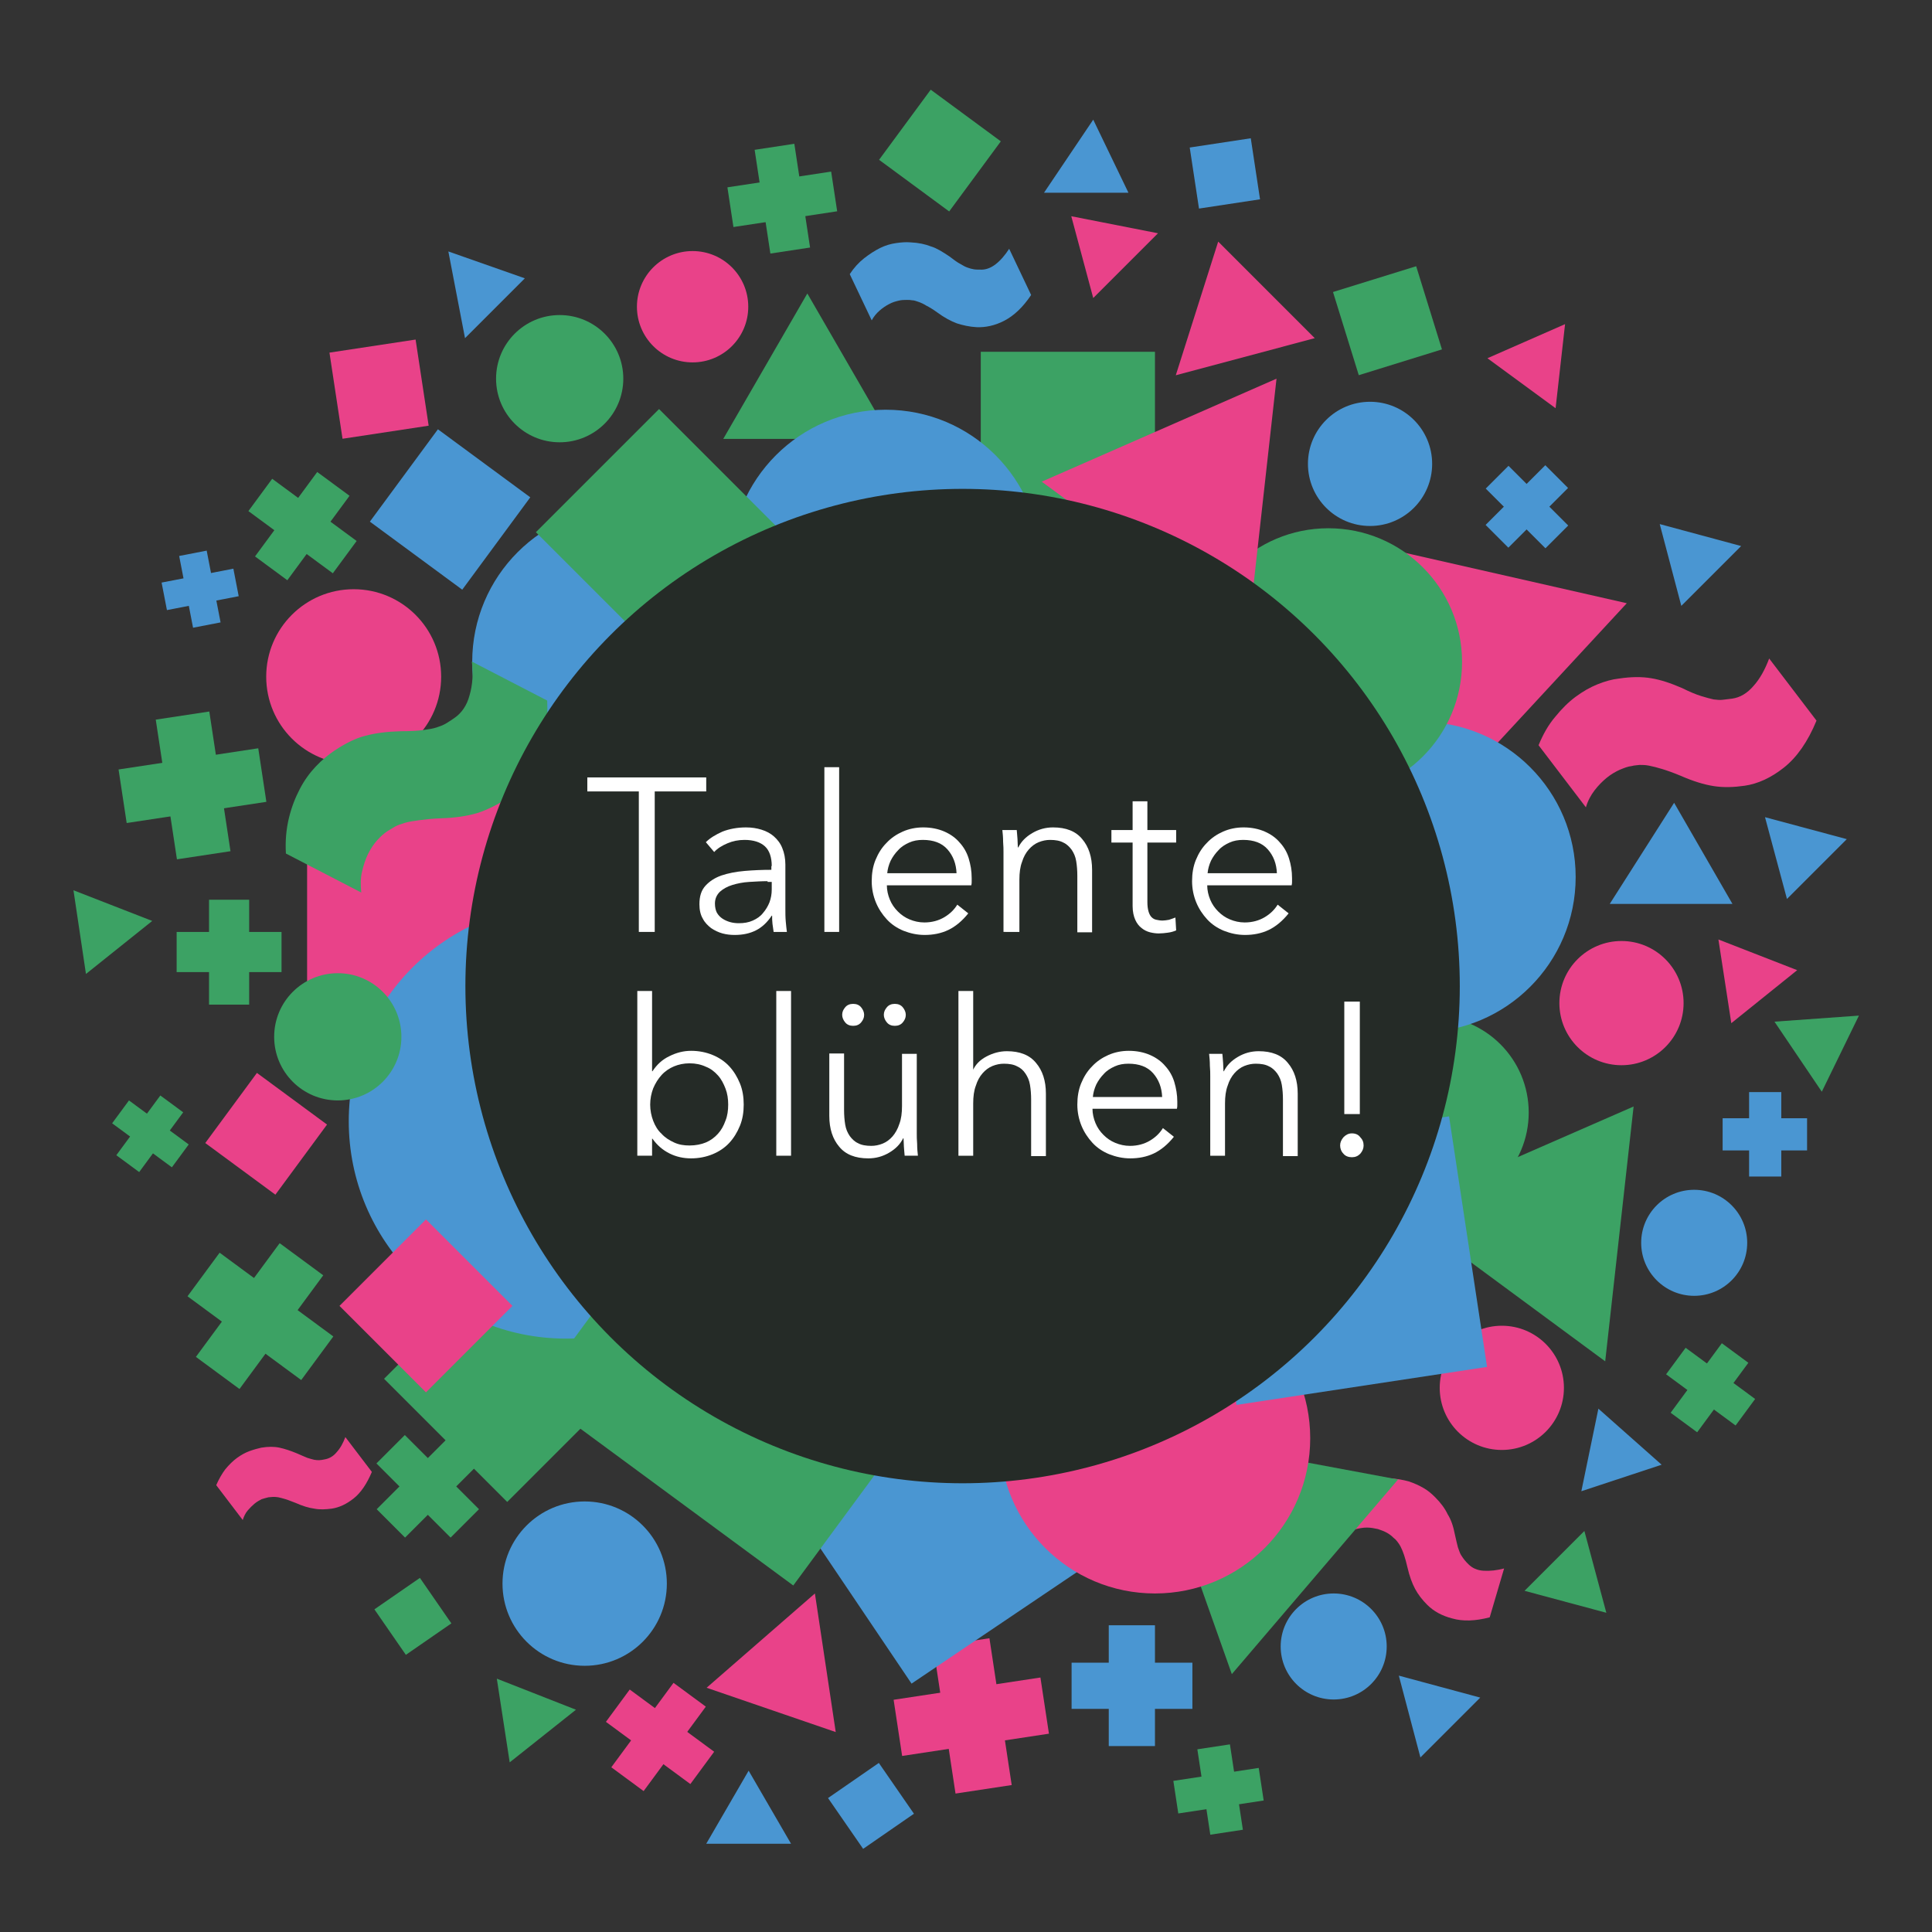<?xml version="1.0" encoding="utf-8"?>
<svg version="1.1" xmlns="http://www.w3.org/2000/svg" x="0px" y="0px"
     viewBox="0 0 510.2 510.2" enable-background="new 0 0 510.2 510.2" xml:space="preserve">
<rect x="0" y="0" width="510.2" height="510.2" fill="#333333" stroke="none"/>
<g id="Layer_1">
	<g>
		<path fill="#E94289" d="M384.2,405.2c0.3,1.4,0.6,2.6,0.8,3.4c0.3,0.8,0.5,1.5,0.8,2c0.3,0.5,0.6,0.9,0.9,1.3
			c0.3,0.4,0.7,0.8,1.1,1.2c1,1,2.3,1.6,4,1.7c1.7,0.1,3.5-0.1,5.4-0.6l-3.8,12.9c-3.8,1-7.1,1.1-9.9,0.3c-2.7-0.7-4.9-1.9-6.6-3.6
			c-1.3-1.3-2.4-2.7-3.2-4.2c-0.8-1.5-1.5-3.4-2-5.6c-0.3-1.3-0.6-2.4-0.9-3.3c-0.3-0.9-0.6-1.6-0.9-2.2c-0.3-0.6-0.6-1-0.9-1.4
			c-0.3-0.4-0.6-0.7-1-1c-0.5-0.5-1-0.9-1.7-1.3c-0.7-0.4-1.5-0.7-2.4-1c-0.9-0.2-1.9-0.4-2.9-0.4c-1.1,0-2.1,0.2-3.3,0.5l3.8-12.9
			c2-0.5,3.9-0.7,5.6-0.6c1.8,0.1,3.4,0.4,4.9,0.8c1.5,0.5,2.8,1.1,4,1.8c1.2,0.7,2.1,1.5,3,2.4c1.5,1.5,2.6,3,3.3,4.5
			C383.2,401.3,383.8,403.1,384.2,405.2z"/>

        <rect x="111" y="341.1" transform="matrix(0.707 -0.707 0.707 0.707 -218.21 201.427)" fill="#3CA264"
              width="46" height="46"/>
        <circle fill="#4A96D2" cx="165.7" cy="174.8" r="41"/>

        <rect x="315.5" y="37.6" transform="matrix(0.15 0.989 -0.989 0.15 320.164 -281.157)" fill="#4A96D2"
              width="16.3" height="16.3"/>

        <rect x="99.8" y="302.7" transform="matrix(0.15 0.989 -0.989 0.15 405.194 156.824)" fill="#3CA264"
              width="23" height="23"/>

        <rect x="354.7" y="73.3" transform="matrix(0.296 0.955 -0.955 0.296 338.992 -290.13)" fill="#3CA264"
              width="23" height="23"/>

        <rect x="88.6" y="91.3" transform="matrix(0.15 0.989 -0.989 0.15 186.756 -11.65)" fill="#E94289"
              width="23" height="23"/>
        <circle fill="#3CA264" cx="147.8" cy="100" r="16.8"/>
        <circle fill="#E94289" cx="182.9" cy="81" r="14.7"/>
        <circle fill="#E94289" cx="396.6" cy="366.5" r="16.4"/>
        <circle fill="#3CA264" cx="378.2" cy="293.8" r="25.5"/>
        <polygon fill="#3CA264" points="369.2,390.7 302.7,378.3 325.3,442.1 		"/>
        <polygon fill="#E94289" points="429.6,159.3 363.6,144.3 383.6,209 		"/>
        <polygon fill="#3CA264" points="152.1,451.5 131.2,443.3 134.6,465.4 		"/>
        <polygon fill="#3CA264" points="424.2,425.9 418.4,404.3 402.6,420.1 		"/>
        <polygon fill="#E94289" points="474.6,256.2 453.8,248.1 457.2,270.2 		"/>
        <polygon fill="#3CA264" points="40.2,243.2 19.4,235.1 22.7,257.2 		"/>
        <g>

				<rect x="201.4" y="38.7" transform="matrix(0.15 0.989 -0.989 0.15 227.554 -159.675)"
                      fill="#3CA264" width="10.6" height="27.7"/>

            <rect x="201.4" y="38.7" transform="matrix(-0.989 0.15 -0.15 -0.989 418.912 73.433)" fill="#3CA264"
                  width="10.6" height="27.7"/>
		</g>
        <g>

				<rect x="249.3" y="433.8" transform="matrix(0.15 0.989 -0.989 0.15 666.388 131.367)"
                      fill="#E94289" width="15" height="39.2"/>

            <rect x="249.3" y="433.8" transform="matrix(-0.989 0.15 -0.15 -0.989 578.796 863.026)"
                  fill="#E94289" width="15" height="39.2"/>
		</g>
        <g>

				<rect x="317.8" y="461.6" transform="matrix(0.15 0.989 -0.989 0.15 741.258 83.327)"
                      fill="#3CA264" width="8.7" height="22.8"/>

            <rect x="317.8" y="461.6" transform="matrix(-0.989 0.15 -0.15 -0.989 711.762 892.051)"
                  fill="#3CA264" width="8.7" height="22.8"/>
		</g>
        <g>

				<rect x="43.8" y="188.9" transform="matrix(0.15 0.989 -0.989 0.15 248.451 125.953)"
                      fill="#3CA264" width="14.3" height="37.3"/>

            <rect x="43.8" y="188.9" transform="matrix(-0.989 0.15 -0.15 -0.989 132.521 405.037)" fill="#3CA264"
                  width="14.3" height="37.3"/>
		</g>
        <rect x="259" y="92.9" fill="#3CA264" width="46" height="46"/>
        <rect x="81.1" y="210.5" fill="#E94289" width="55.8" height="55.8"/>

        <rect x="220.6" y="378.4" transform="matrix(0.829 -0.559 0.559 0.829 -184.65 208.303)" fill="#4A96D2"
              width="55.4" height="55.4"/>
        <circle fill="#4A96D2" cx="361.8" cy="122.5" r="16.4"/>
        <circle fill="#4A96D2" cx="352.2" cy="434.8" r="14"/>
        <polygon fill="#4A96D2" points="442.1,212 425.1,238.7 457.5,238.7 		"/>
        <polygon fill="#3CA264" points="213.2,77.5 191,115.9 235.4,115.9 		"/>
        <polygon fill="#4A96D2" points="422.1,372 417.6,393.8 438.8,386.8 		"/>
        <polygon fill="#4A96D2" points="288.7,31.6 275.7,50.9 298,50.9 		"/>
        <polygon fill="#4A96D2" points="197.7,467.6 186.5,486.9 208.9,486.9 		"/>
        <g>
			<rect x="110.4" y="254.2" fill="#4A96D2" width="15" height="39.2"/>

            <rect x="110.4" y="254.2" transform="matrix(-1.836970e-16 1 -1 -1.836970e-16 391.733 155.888)"
                  fill="#4A96D2" width="15" height="39.2"/>
		</g>
        <g>
			<rect x="55.2" y="237.6" fill="#3CA264" width="10.6" height="27.7"/>

            <rect x="55.2" y="237.6" transform="matrix(-1.836970e-16 1 -1 -1.836970e-16 311.947 190.911)"
                  fill="#3CA264" width="10.6" height="27.7"/>
		</g>
        <g>
			<rect x="461.9" y="288.4" fill="#4A96D2" width="8.5" height="22.3"/>

            <rect x="461.9" y="288.4" transform="matrix(-1.836970e-16 1 -1 -1.836970e-16 765.611 -166.595)"
                  fill="#4A96D2" width="8.5" height="22.3"/>
		</g>
        <g>
			<rect x="292.8" y="429.2" fill="#4A96D2" width="12.2" height="31.9"/>

            <rect x="292.8" y="429.2" transform="matrix(-1.836970e-16 1 -1 -1.836970e-16 744.085 146.278)"
                  fill="#4A96D2" width="12.2" height="31.9"/>
		</g>
        <circle fill="#4A96D2" cx="149.5" cy="296.1" r="57.4"/>
        <circle fill="#4A96D2" cx="375.1" cy="231.6" r="41"/>
        <circle fill="#4A96D2" cx="233.9" cy="149.2" r="41"/>
        <circle fill="#E94289" cx="305" cy="379.8" r="41"/>

        <rect x="158" y="316.5" transform="matrix(0.805 0.593 -0.593 0.805 251.896 -49.03)" fill="#3CA264"
              width="85.3" height="85.3"/>

        <rect x="236.8" y="28.2" transform="matrix(0.805 0.593 -0.593 0.805 71.882 -139.438)" fill="#3CA264"
              width="23" height="23"/>

        <rect x="58.9" y="288" transform="matrix(0.805 0.593 -0.593 0.805 191.217 16.566)" fill="#E94289"
              width="23" height="23"/>
        <circle fill="#3CA264" cx="89.2" cy="273.8" r="16.8"/>
        <circle fill="#E94289" cx="93.4" cy="178.7" r="23.1"/>
        <circle fill="#E94289" cx="428.2" cy="264.9" r="16.4"/>
        <circle fill="#3CA264" cx="350.8" cy="174.8" r="35.3"/>
        <polygon fill="#3CA264" points="431.4,292.2 369.4,319.3 423.9,359.5 		"/>
        <polygon fill="#E94289" points="337.1,100 275.1,127.2 329.6,167.3 		"/>
        <polygon fill="#3CA264" points="490.9,268.2 468.6,269.8 481.1,288.3 		"/>
        <polygon fill="#E94289" points="413.3,85.6 392.8,94.6 410.8,107.8 		"/>
        <g>

				<rect x="35.9" y="289.7" transform="matrix(0.805 0.593 -0.593 0.805 185.233 34.795)"
                      fill="#3CA264" width="7.5" height="19.6"/>

            <rect x="35.9" y="289.7" transform="matrix(-0.593 0.805 -0.805 -0.593 304.336 445.118)" fill="#3CA264"
                  width="7.5" height="19.6"/>
		</g>
        <g>

				<rect x="74.6" y="125.1" transform="matrix(0.805 0.593 -0.593 0.805 97.903 -20.299)"
                      fill="#3CA264" width="10.6" height="27.7"/>

            <rect x="74.6" y="125.1" transform="matrix(-0.593 0.805 -0.805 -0.593 239.123 156.993)" fill="#3CA264"
                  width="10.6" height="27.7"/>
		</g>
        <g>

				<rect x="49.2" y="145.9" transform="matrix(0.19 0.982 -0.982 0.19 195.554 74.142)" fill="#4A96D2"
                      width="7.4" height="19.3"/>

            <rect x="49.2" y="145.9" transform="matrix(-0.982 0.19 -0.19 -0.982 134.284 298.288)" fill="#4A96D2"
                  width="7.4" height="19.3"/>
		</g>
        <g>

				<rect x="168.8" y="445" transform="matrix(0.805 0.593 -0.593 0.805 305.861 -13.921)"
                      fill="#E94289" width="10.6" height="27.7"/>

            <rect x="168.8" y="445" transform="matrix(-0.593 0.805 -0.805 -0.593 646.919 590.596)" fill="#E94289"
                  width="10.6" height="27.7"/>
		</g>
        <g>

				<rect x="447.4" y="355.1" transform="matrix(0.805 0.593 -0.593 0.805 305.118 -196.441)"
                      fill="#3CA264" width="8.7" height="22.8"/>

            <rect x="447.4" y="355.1" transform="matrix(-0.593 0.805 -0.805 -0.593 1014.657 219.856)"
                  fill="#3CA264" width="8.7" height="22.8"/>
		</g>
        <g>

				<rect x="61.5" y="329" transform="matrix(0.805 0.593 -0.593 0.805 219.441 26.985)" fill="#3CA264"
                      width="14.3" height="37.3"/>

            <rect x="61.5" y="329" transform="matrix(-0.593 0.805 -0.805 -0.593 389.339 498.52)" fill="#3CA264"
                  width="14.3" height="37.3"/>
		</g>

        <rect x="151.1" y="117.5" transform="matrix(0.707 -0.707 0.707 0.707 -48.381 164.295)" fill="#3CA264"
              width="46" height="46"/>

        <rect x="96.4" y="328.7" transform="matrix(0.707 -0.707 0.707 0.707 -210.894 180.621)" fill="#E94289"
              width="32.3" height="32.3"/>

        <rect x="320.9" y="299.5" transform="matrix(-0.15 -0.989 0.989 -0.15 78.465 733.303)" fill="#4A96D2"
              width="66.9" height="66.9"/>
        <circle fill="#4A96D2" cx="154.4" cy="418.2" r="21.7"/>
        <circle fill="#4A96D2" cx="447.4" cy="328.2" r="14"/>
        <polygon fill="#E94289" points="321.7,63.8 310.5,99.1 347.2,89.3 		"/>

        <rect x="221.9" y="469.1" transform="matrix(-0.569 -0.823 0.823 -0.569 -31.87 937.784)" fill="#4A96D2"
              width="16.3" height="16.3"/>

        <rect x="101.7" y="419.7" transform="matrix(-0.569 -0.823 0.823 -0.569 -180.366 759.517)" fill="#3CA264"
              width="14.6" height="14.6"/>
        <polygon fill="#E94289" points="220.7,457.4 215.2,420.8 186.6,445.7 		"/>
        <polygon fill="#4A96D2" points="466.1,215.8 471.9,237.4 487.7,221.6 		"/>
        <polygon fill="#4A96D2" points="438.3,138.4 444,160 459.8,144.2 		"/>
        <polygon fill="#E94289" points="282.9,57.1 288.7,78.7 305.8,61.6 		"/>
        <polygon fill="#4A96D2" points="118.4,66.4 122.8,89.3 138.6,73.5 		"/>
        <polygon fill="#4A96D2" points="369.4,442.5 375.1,464.1 390.9,448.3 		"/>
        <g>

				<rect x="107.7" y="378.7" transform="matrix(0.707 -0.707 0.707 0.707 -244.473 194.862)"
                      fill="#3CA264" width="10.6" height="27.7"/>

            <rect x="107.7" y="378.7" transform="matrix(0.707 0.707 -0.707 0.707 310.657 35.081)" fill="#3CA264"
                  width="10.6" height="27.7"/>
		</g>
        <g>

				<rect x="399" y="122.7" transform="matrix(0.707 -0.707 0.707 0.707 23.51 324.368)" fill="#4A96D2"
                      width="8.5" height="22.3"/>

            <rect x="399" y="122.7" transform="matrix(0.707 0.707 -0.707 0.707 212.738 -245.987)" fill="#4A96D2"
                  width="8.5" height="22.3"/>
		</g>
        <path fill="#E94289" d="M444.2,181.7c2,1,3.7,1.7,5,2.1c1.3,0.4,2.4,0.7,3.3,0.9c0.9,0.1,1.7,0.2,2.4,0.1c0.7-0.1,1.6-0.2,2.5-0.3
			c2.1-0.3,4-1.4,5.7-3.4c1.7-1.9,3-4.3,4.1-7.2l12.5,16.4c-2.3,5.6-5.2,9.7-8.6,12.4c-3.4,2.7-6.9,4.3-10.4,4.8
			c-2.8,0.4-5.5,0.5-8.1,0.1c-2.6-0.4-5.5-1.3-8.7-2.7c-1.9-0.8-3.6-1.4-4.9-1.8c-1.3-0.4-2.5-0.7-3.5-0.9c-1-0.2-1.8-0.2-2.5-0.2
			c-0.7,0.1-1.4,0.1-2.1,0.3c-1,0.1-2,0.5-3.2,1c-1.1,0.5-2.3,1.2-3.4,2.1c-1.1,0.9-2.2,2-3.2,3.3c-1,1.3-1.8,2.8-2.3,4.5
			l-12.5-16.4c1.2-2.9,2.6-5.4,4.4-7.5c1.7-2.1,3.5-3.9,5.4-5.3c1.9-1.4,3.8-2.5,5.8-3.3c2-0.8,3.8-1.3,5.6-1.5
			c3.3-0.5,6.1-0.5,8.5-0.1C438.5,179.5,441.2,180.4,444.2,181.7z"/>
        <path fill="#4A96D2" d="M250.7,67.7c1.2,0.9,2.1,1.6,2.9,2c0.8,0.5,1.4,0.8,2,1c0.5,0.2,1,0.3,1.5,0.4c0.5,0.1,1,0.1,1.7,0.1
			c1.4,0.1,2.8-0.4,4.1-1.4c1.3-1,2.5-2.4,3.6-4.1l5.8,12.2c-2.2,3.3-4.6,5.5-7.1,6.8c-2.5,1.3-5,1.8-7.3,1.7
			c-1.9-0.1-3.6-0.5-5.2-1c-1.6-0.6-3.3-1.5-5.2-2.9c-1.1-0.8-2.1-1.4-2.9-1.8c-0.8-0.5-1.5-0.8-2.1-1c-0.6-0.2-1.1-0.4-1.6-0.4
			c-0.5-0.1-0.9-0.1-1.4-0.1c-0.6,0-1.4,0-2.2,0.2c-0.8,0.2-1.6,0.4-2.5,0.9c-0.8,0.4-1.7,1-2.5,1.7c-0.8,0.7-1.5,1.5-2.1,2.6
			l-5.8-12.2c1.1-1.7,2.4-3.1,3.8-4.2c1.4-1.1,2.8-2,4.2-2.7c1.4-0.7,2.8-1.1,4.2-1.3c1.4-0.2,2.6-0.3,3.8-0.2
			c2.2,0.1,4,0.5,5.5,1.1C247.3,65.5,248.9,66.5,250.7,67.7z"/>
        <path fill="#3CA264" d="M105.8,193.1c2.4,0,4.4-0.1,5.9-0.3c1.5-0.2,2.7-0.4,3.6-0.7c0.9-0.3,1.7-0.6,2.4-1
			c0.7-0.4,1.4-0.9,2.3-1.5c1.9-1.3,3.3-3.3,4-6c0.8-2.7,1-5.7,0.6-8.9l19.9,10.3c0.3,6.6-0.5,12-2.6,16.2c-2.1,4.2-4.7,7.4-7.9,9.6
			c-2.6,1.7-5.2,3-7.9,3.9c-2.7,0.8-6,1.3-9.8,1.4c-2.3,0.1-4.1,0.3-5.6,0.5c-1.5,0.2-2.8,0.4-3.8,0.7c-1,0.3-1.9,0.6-2.6,1
			c-0.7,0.4-1.3,0.8-2,1.2c-0.9,0.6-1.8,1.4-2.7,2.4c-0.9,1-1.7,2.2-2.4,3.6c-0.7,1.4-1.2,3-1.6,4.7c-0.4,1.7-0.4,3.5-0.2,5.5
			l-19.9-10.3c-0.2-3.4,0.1-6.5,0.8-9.4c0.7-2.9,1.7-5.4,2.9-7.7c1.2-2.3,2.6-4.2,4.2-5.9c1.6-1.7,3.2-3,4.8-4.1c3-2,5.8-3.4,8.3-4
			C99.1,193.6,102.2,193.2,105.8,193.1z"/>
        <path fill="#E94289" d="M78.4,383.8c1.1,0.5,2.1,0.9,2.8,1.2c0.7,0.2,1.3,0.4,1.8,0.5c0.5,0.1,0.9,0.1,1.3,0.1
			c0.4,0,0.9-0.1,1.4-0.2c1.2-0.2,2.3-0.8,3.2-1.9c1-1.1,1.7-2.4,2.3-4l7,9.2c-1.3,3.1-2.9,5.5-4.8,7c-1.9,1.5-3.8,2.4-5.8,2.7
			c-1.6,0.2-3.1,0.3-4.6,0c-1.5-0.2-3.1-0.7-4.9-1.5c-1.1-0.4-2-0.8-2.7-1c-0.7-0.2-1.4-0.4-1.9-0.5c-0.5-0.1-1-0.1-1.4-0.1
			c-0.4,0-0.8,0.1-1.2,0.1c-0.5,0.1-1.1,0.3-1.8,0.5c-0.6,0.3-1.3,0.7-1.9,1.2c-0.6,0.5-1.2,1.1-1.8,1.8c-0.6,0.7-1,1.6-1.3,2.5
			l-7-9.2c0.7-1.6,1.5-3,2.4-4.2c1-1.2,2-2.2,3.1-3c1.1-0.8,2.2-1.4,3.3-1.8s2.2-0.7,3.1-0.9c1.8-0.3,3.4-0.3,4.8,0
			C75.2,382.6,76.7,383.1,78.4,383.8z"/>

        <rect x="103.8" y="119.4" transform="matrix(0.805 0.593 -0.593 0.805 102.889 -44.306)" fill="#4A96D2"
              width="30.3" height="30.3"/>
        <rect opacity="0" fill="#FFFFFF" width="510.2" height="510.2"/>
	</g>
    <g>
		<circle fill="#252B27" cx="254.2" cy="260.4" r="131.3"/>
        <g>
			<path fill="#FFFFFF" d="M172.8,246.1h-4.1v-37.1h-13.6v-3.7h31.4v3.7h-13.6V246.1z"/>
            <path fill="#FFFFFF" d="M203.8,228.7c0-2.3-0.6-4.1-1.8-5.2c-1.2-1.1-3-1.7-5.4-1.7c-1.6,0-3.1,0.3-4.5,0.9s-2.6,1.3-3.5,2.3
				l-2.2-2.6c1.1-1.1,2.6-2,4.4-2.8c1.8-0.7,3.9-1.1,6.2-1.1c1.5,0,2.8,0.2,4.1,0.6c1.3,0.4,2.4,1,3.3,1.8s1.7,1.8,2.2,3.1
				c0.5,1.2,0.8,2.7,0.8,4.3v11.8c0,1,0,2.1,0.1,3.2c0.1,1.1,0.2,2.1,0.3,2.8h-3.5c-0.1-0.7-0.2-1.4-0.3-2.1
				c-0.1-0.8-0.1-1.5-0.1-2.2h-0.1c-1.2,1.8-2.6,3.1-4.2,3.9c-1.6,0.8-3.4,1.2-5.6,1.2c-1,0-2.1-0.1-3.2-0.4c-1.1-0.3-2.1-0.8-3-1.4
				c-0.9-0.7-1.7-1.5-2.2-2.5c-0.6-1-0.9-2.3-0.9-3.8c0-2.1,0.5-3.7,1.6-4.9c1.1-1.2,2.5-2.1,4.2-2.7c1.8-0.6,3.8-1,6.1-1.2
				c2.3-0.2,4.7-0.3,7.1-0.3V228.7z M202.7,232.7c-1.6,0-3.2,0.1-4.9,0.2c-1.6,0.1-3.1,0.4-4.4,0.8c-1.3,0.4-2.4,1-3.3,1.8
				c-0.8,0.8-1.3,1.8-1.3,3.1c0,1,0.2,1.8,0.5,2.4c0.4,0.7,0.9,1.2,1.5,1.6c0.6,0.4,1.3,0.7,2,0.9c0.7,0.2,1.5,0.3,2.3,0.3
				c1.4,0,2.6-0.2,3.7-0.7c1.1-0.5,2-1.1,2.7-2c0.7-0.8,1.3-1.8,1.7-2.8c0.4-1.1,0.6-2.2,0.6-3.4v-2H202.7z"/>
            <path fill="#FFFFFF" d="M221.6,246.1h-3.9v-43.5h3.9V246.1z"/>
            <path fill="#FFFFFF" d="M256.6,231.9c0,0.3,0,0.6,0,0.9s0,0.6-0.1,1h-22.3c0,1.3,0.3,2.6,0.8,3.8c0.5,1.2,1.2,2.2,2.1,3.1
				s1.9,1.6,3.1,2.1s2.5,0.8,3.9,0.8c2,0,3.8-0.5,5.3-1.4c1.5-0.9,2.6-2,3.4-3.3l2.9,2.3c-1.6,2-3.4,3.5-5.3,4.4
				c-1.9,0.9-4,1.3-6.2,1.3c-2,0-3.8-0.4-5.6-1.1c-1.7-0.7-3.2-1.7-4.4-3c-1.2-1.3-2.2-2.8-2.9-4.5s-1.1-3.6-1.1-5.6
				c0-2,0.3-3.9,1-5.6c0.7-1.7,1.6-3.2,2.9-4.5c1.2-1.3,2.7-2.3,4.3-3c1.6-0.7,3.4-1.1,5.4-1.1c2.1,0,4,0.4,5.6,1.1
				c1.6,0.7,3,1.7,4,2.9c1.1,1.2,1.9,2.6,2.4,4.2C256.3,228.3,256.6,230,256.6,231.9z M252.6,230.6c-0.1-2.5-0.9-4.6-2.4-6.3
				c-1.5-1.7-3.7-2.5-6.5-2.5c-1.3,0-2.5,0.2-3.6,0.7c-1.1,0.5-2.1,1.1-2.9,2c-0.8,0.8-1.5,1.8-2,2.8c-0.5,1.1-0.8,2.2-0.9,3.3
				H252.6z"/>
            <path fill="#FFFFFF" d="M268.5,219.2c0.1,0.7,0.1,1.5,0.2,2.4c0,0.9,0.1,1.6,0.1,2.2h0.1c0.8-1.6,2-2.8,3.7-3.8
				c1.7-1,3.5-1.5,5.5-1.5c3.4,0,6,1,7.7,3.1c1.7,2,2.6,4.7,2.6,8.1v16.5h-3.9v-14.9c0-1.4-0.1-2.7-0.3-3.9s-0.6-2.1-1.2-3
				c-0.6-0.8-1.3-1.5-2.2-1.9c-0.9-0.5-2.1-0.7-3.5-0.7c-1,0-2,0.2-3,0.6c-1,0.4-1.9,1.1-2.6,1.9c-0.8,0.9-1.4,2-1.8,3.3
				c-0.5,1.3-0.7,2.9-0.7,4.7v13.8H265v-21c0-0.7,0-1.7-0.1-2.8c0-1.2-0.1-2.2-0.2-3.1H268.5z"/>
            <path fill="#FFFFFF" d="M310.6,222.5H303v15.7c0,1,0.1,1.8,0.3,2.5c0.2,0.7,0.5,1.2,0.8,1.5c0.4,0.4,0.8,0.6,1.3,0.7
				c0.5,0.1,1,0.2,1.6,0.2c0.5,0,1.1-0.1,1.7-0.2c0.6-0.2,1.2-0.4,1.7-0.6l0.2,3.4c-0.7,0.3-1.4,0.5-2.2,0.6
				c-0.7,0.1-1.6,0.2-2.4,0.2c-0.7,0-1.5-0.1-2.3-0.3s-1.6-0.6-2.2-1.1c-0.7-0.5-1.3-1.3-1.7-2.2s-0.7-2.1-0.7-3.6v-16.8h-5.6v-3.3
				h5.6v-7.6h3.9v7.6h7.6V222.5z"/>
            <path fill="#FFFFFF" d="M341.2,231.9c0,0.3,0,0.6,0,0.9s0,0.6-0.1,1h-22.3c0,1.3,0.3,2.6,0.8,3.8c0.5,1.2,1.2,2.2,2.1,3.1
				s1.9,1.6,3.1,2.1s2.5,0.8,3.9,0.8c2,0,3.8-0.5,5.3-1.4c1.5-0.9,2.6-2,3.4-3.3l2.9,2.3c-1.6,2-3.4,3.5-5.3,4.4
				c-1.9,0.9-4,1.3-6.2,1.3c-2,0-3.8-0.4-5.6-1.1c-1.7-0.7-3.2-1.7-4.4-3c-1.2-1.3-2.2-2.8-2.9-4.5s-1.1-3.6-1.1-5.6
				c0-2,0.3-3.9,1-5.6c0.7-1.7,1.6-3.2,2.9-4.5c1.2-1.3,2.7-2.3,4.3-3c1.6-0.7,3.4-1.1,5.4-1.1c2.1,0,4,0.4,5.6,1.1
				c1.6,0.7,3,1.7,4,2.9c1.1,1.2,1.9,2.6,2.4,4.2C340.9,228.3,341.2,230,341.2,231.9z M337.2,230.6c-0.1-2.5-0.9-4.6-2.4-6.3
				c-1.5-1.7-3.7-2.5-6.5-2.5c-1.3,0-2.5,0.2-3.6,0.7c-1.1,0.5-2.1,1.1-2.9,2c-0.8,0.8-1.5,1.8-2,2.8c-0.5,1.1-0.8,2.2-0.9,3.3
				H337.2z"/>
            <path fill="#FFFFFF" d="M172.2,300.7v4.5h-3.9v-43.5h3.9v21.2h0.1c1.2-1.8,2.6-3.1,4.5-4c1.8-0.9,3.7-1.4,5.7-1.4
				c2.1,0,4,0.4,5.7,1.1c1.7,0.7,3.2,1.7,4.4,3s2.1,2.8,2.8,4.5c0.7,1.7,1,3.6,1,5.6s-0.3,3.9-1,5.6c-0.7,1.7-1.6,3.2-2.8,4.5
				s-2.7,2.3-4.4,3s-3.6,1.1-5.7,1.1c-2,0-3.9-0.4-5.7-1.3c-1.8-0.9-3.3-2.2-4.5-3.9H172.2z M192.3,291.7c0-1.5-0.2-2.9-0.7-4.2
				c-0.5-1.3-1.1-2.5-2-3.5s-1.9-1.8-3.2-2.3c-1.3-0.6-2.7-0.9-4.3-0.9c-1.5,0-2.9,0.3-4.1,0.8s-2.4,1.3-3.3,2.3s-1.6,2.1-2.2,3.5
				c-0.5,1.3-0.8,2.8-0.8,4.3s0.3,3,0.8,4.3c0.5,1.3,1.2,2.5,2.2,3.4c0.9,1,2,1.7,3.3,2.3s2.6,0.8,4.1,0.8c1.6,0,3.1-0.3,4.3-0.8
				s2.3-1.3,3.2-2.3s1.5-2.1,2-3.5C192.1,294.7,192.3,293.2,192.3,291.7z"/>
            <path fill="#FFFFFF" d="M208.9,305.2H205v-43.5h3.9V305.2z"/>
            <path fill="#FFFFFF" d="M238.9,305.2c-0.1-0.7-0.1-1.5-0.2-2.4c0-0.9-0.1-1.6-0.1-2.2h-0.1c-0.8,1.6-2,2.8-3.7,3.8
				c-1.7,1-3.5,1.5-5.5,1.5c-3.4,0-6-1-7.7-3.1c-1.7-2-2.6-4.7-2.6-8.1v-16.5h3.9v14.9c0,1.4,0.1,2.7,0.3,3.9c0.2,1.2,0.6,2.1,1.2,3
				c0.6,0.8,1.3,1.5,2.2,1.9c0.9,0.5,2.1,0.7,3.5,0.7c1,0,2-0.2,3-0.6c1-0.4,1.9-1.1,2.6-1.9s1.4-2,1.8-3.3c0.5-1.3,0.7-2.9,0.7-4.7
				v-13.8h3.9v21c0,0.7,0,1.7,0.1,2.8c0,1.2,0.1,2.2,0.2,3.1H238.9z M222.4,268c0-0.8,0.3-1.4,0.8-2s1.2-0.9,2.1-0.9
				s1.6,0.3,2.1,0.9s0.8,1.3,0.8,2c0,0.8-0.3,1.4-0.8,2s-1.2,0.9-2.1,0.9s-1.6-0.3-2.1-0.9S222.4,268.7,222.4,268z M233.4,268
				c0-0.8,0.3-1.4,0.8-2c0.5-0.6,1.2-0.9,2.1-0.9c0.9,0,1.6,0.3,2.1,0.9c0.5,0.6,0.8,1.3,0.8,2c0,0.8-0.3,1.4-0.8,2
				c-0.5,0.6-1.2,0.9-2.1,0.9c-0.9,0-1.6-0.3-2.1-0.9C233.7,269.4,233.4,268.7,233.4,268z"/>
            <path fill="#FFFFFF" d="M256.9,282.7c0.7-1.6,1.9-2.8,3.6-3.7c1.7-0.9,3.5-1.4,5.4-1.4c3.4,0,6,1,7.7,3.1c1.7,2,2.6,4.7,2.6,8.1
				v16.5h-3.9v-14.9c0-1.4-0.1-2.7-0.3-3.9s-0.6-2.1-1.2-3s-1.3-1.5-2.2-1.9c-0.9-0.5-2.1-0.7-3.5-0.7c-1,0-2,0.2-3,0.6
				c-1,0.4-1.9,1.1-2.6,1.9c-0.8,0.9-1.4,2-1.8,3.3c-0.5,1.3-0.7,2.9-0.7,4.7v13.8h-3.9v-43.5h3.9v21H256.9z"/>
            <path fill="#FFFFFF" d="M310.9,290.9c0,0.3,0,0.6,0,0.9c0,0.3,0,0.6-0.1,1h-22.3c0,1.3,0.3,2.6,0.8,3.8s1.2,2.2,2.1,3.1
				s1.9,1.6,3.1,2.1c1.2,0.5,2.5,0.8,3.9,0.8c2,0,3.8-0.5,5.3-1.4c1.5-0.9,2.6-2,3.4-3.3l2.9,2.3c-1.6,2-3.4,3.5-5.3,4.4
				c-1.9,0.9-4,1.3-6.2,1.3c-2,0-3.8-0.4-5.6-1.1c-1.7-0.7-3.2-1.7-4.4-3c-1.2-1.3-2.2-2.8-2.9-4.5c-0.7-1.7-1.1-3.6-1.1-5.6
				s0.3-3.9,1-5.6s1.6-3.2,2.9-4.5c1.2-1.3,2.7-2.3,4.3-3c1.6-0.7,3.4-1.1,5.4-1.1c2.1,0,4,0.4,5.6,1.1c1.6,0.7,3,1.7,4,2.9
				c1.1,1.2,1.9,2.6,2.4,4.2C310.6,287.4,310.9,289.1,310.9,290.9z M306.9,289.7c-0.1-2.5-0.9-4.6-2.4-6.3s-3.7-2.5-6.5-2.5
				c-1.3,0-2.5,0.2-3.6,0.7c-1.1,0.5-2.1,1.1-2.9,2c-0.8,0.8-1.5,1.8-2,2.8c-0.5,1.1-0.8,2.2-0.9,3.3H306.9z"/>
            <path fill="#FFFFFF" d="M322.8,278.3c0.1,0.7,0.1,1.5,0.2,2.4c0,0.9,0.1,1.6,0.1,2.2h0.1c0.8-1.6,2-2.8,3.7-3.8
				c1.7-1,3.5-1.5,5.5-1.5c3.4,0,6,1,7.7,3.1c1.7,2,2.6,4.7,2.6,8.1v16.5h-3.9v-14.9c0-1.4-0.1-2.7-0.3-3.9s-0.6-2.1-1.2-3
				c-0.6-0.8-1.3-1.5-2.2-1.9c-0.9-0.5-2.1-0.7-3.5-0.7c-1,0-2,0.2-3,0.6c-1,0.4-1.9,1.1-2.6,1.9c-0.8,0.9-1.4,2-1.8,3.3
				c-0.5,1.3-0.7,2.9-0.7,4.7v13.8h-3.9v-21c0-0.7,0-1.7-0.1-2.8c0-1.2-0.1-2.2-0.2-3.1H322.8z"/>
            <path fill="#FFFFFF" d="M360.1,302.5c0,0.8-0.3,1.5-0.9,2.2c-0.6,0.6-1.3,0.9-2.2,0.9s-1.7-0.3-2.2-0.9c-0.6-0.6-0.9-1.4-0.9-2.2
				c0-0.8,0.3-1.5,0.9-2.2c0.6-0.6,1.3-1,2.2-1s1.7,0.3,2.2,1C359.8,300.9,360.1,301.6,360.1,302.5z M359.1,294.2h-4.1v-29.7h4.1
				V294.2z"/>
		</g>
	</g>
</g>
</svg>
